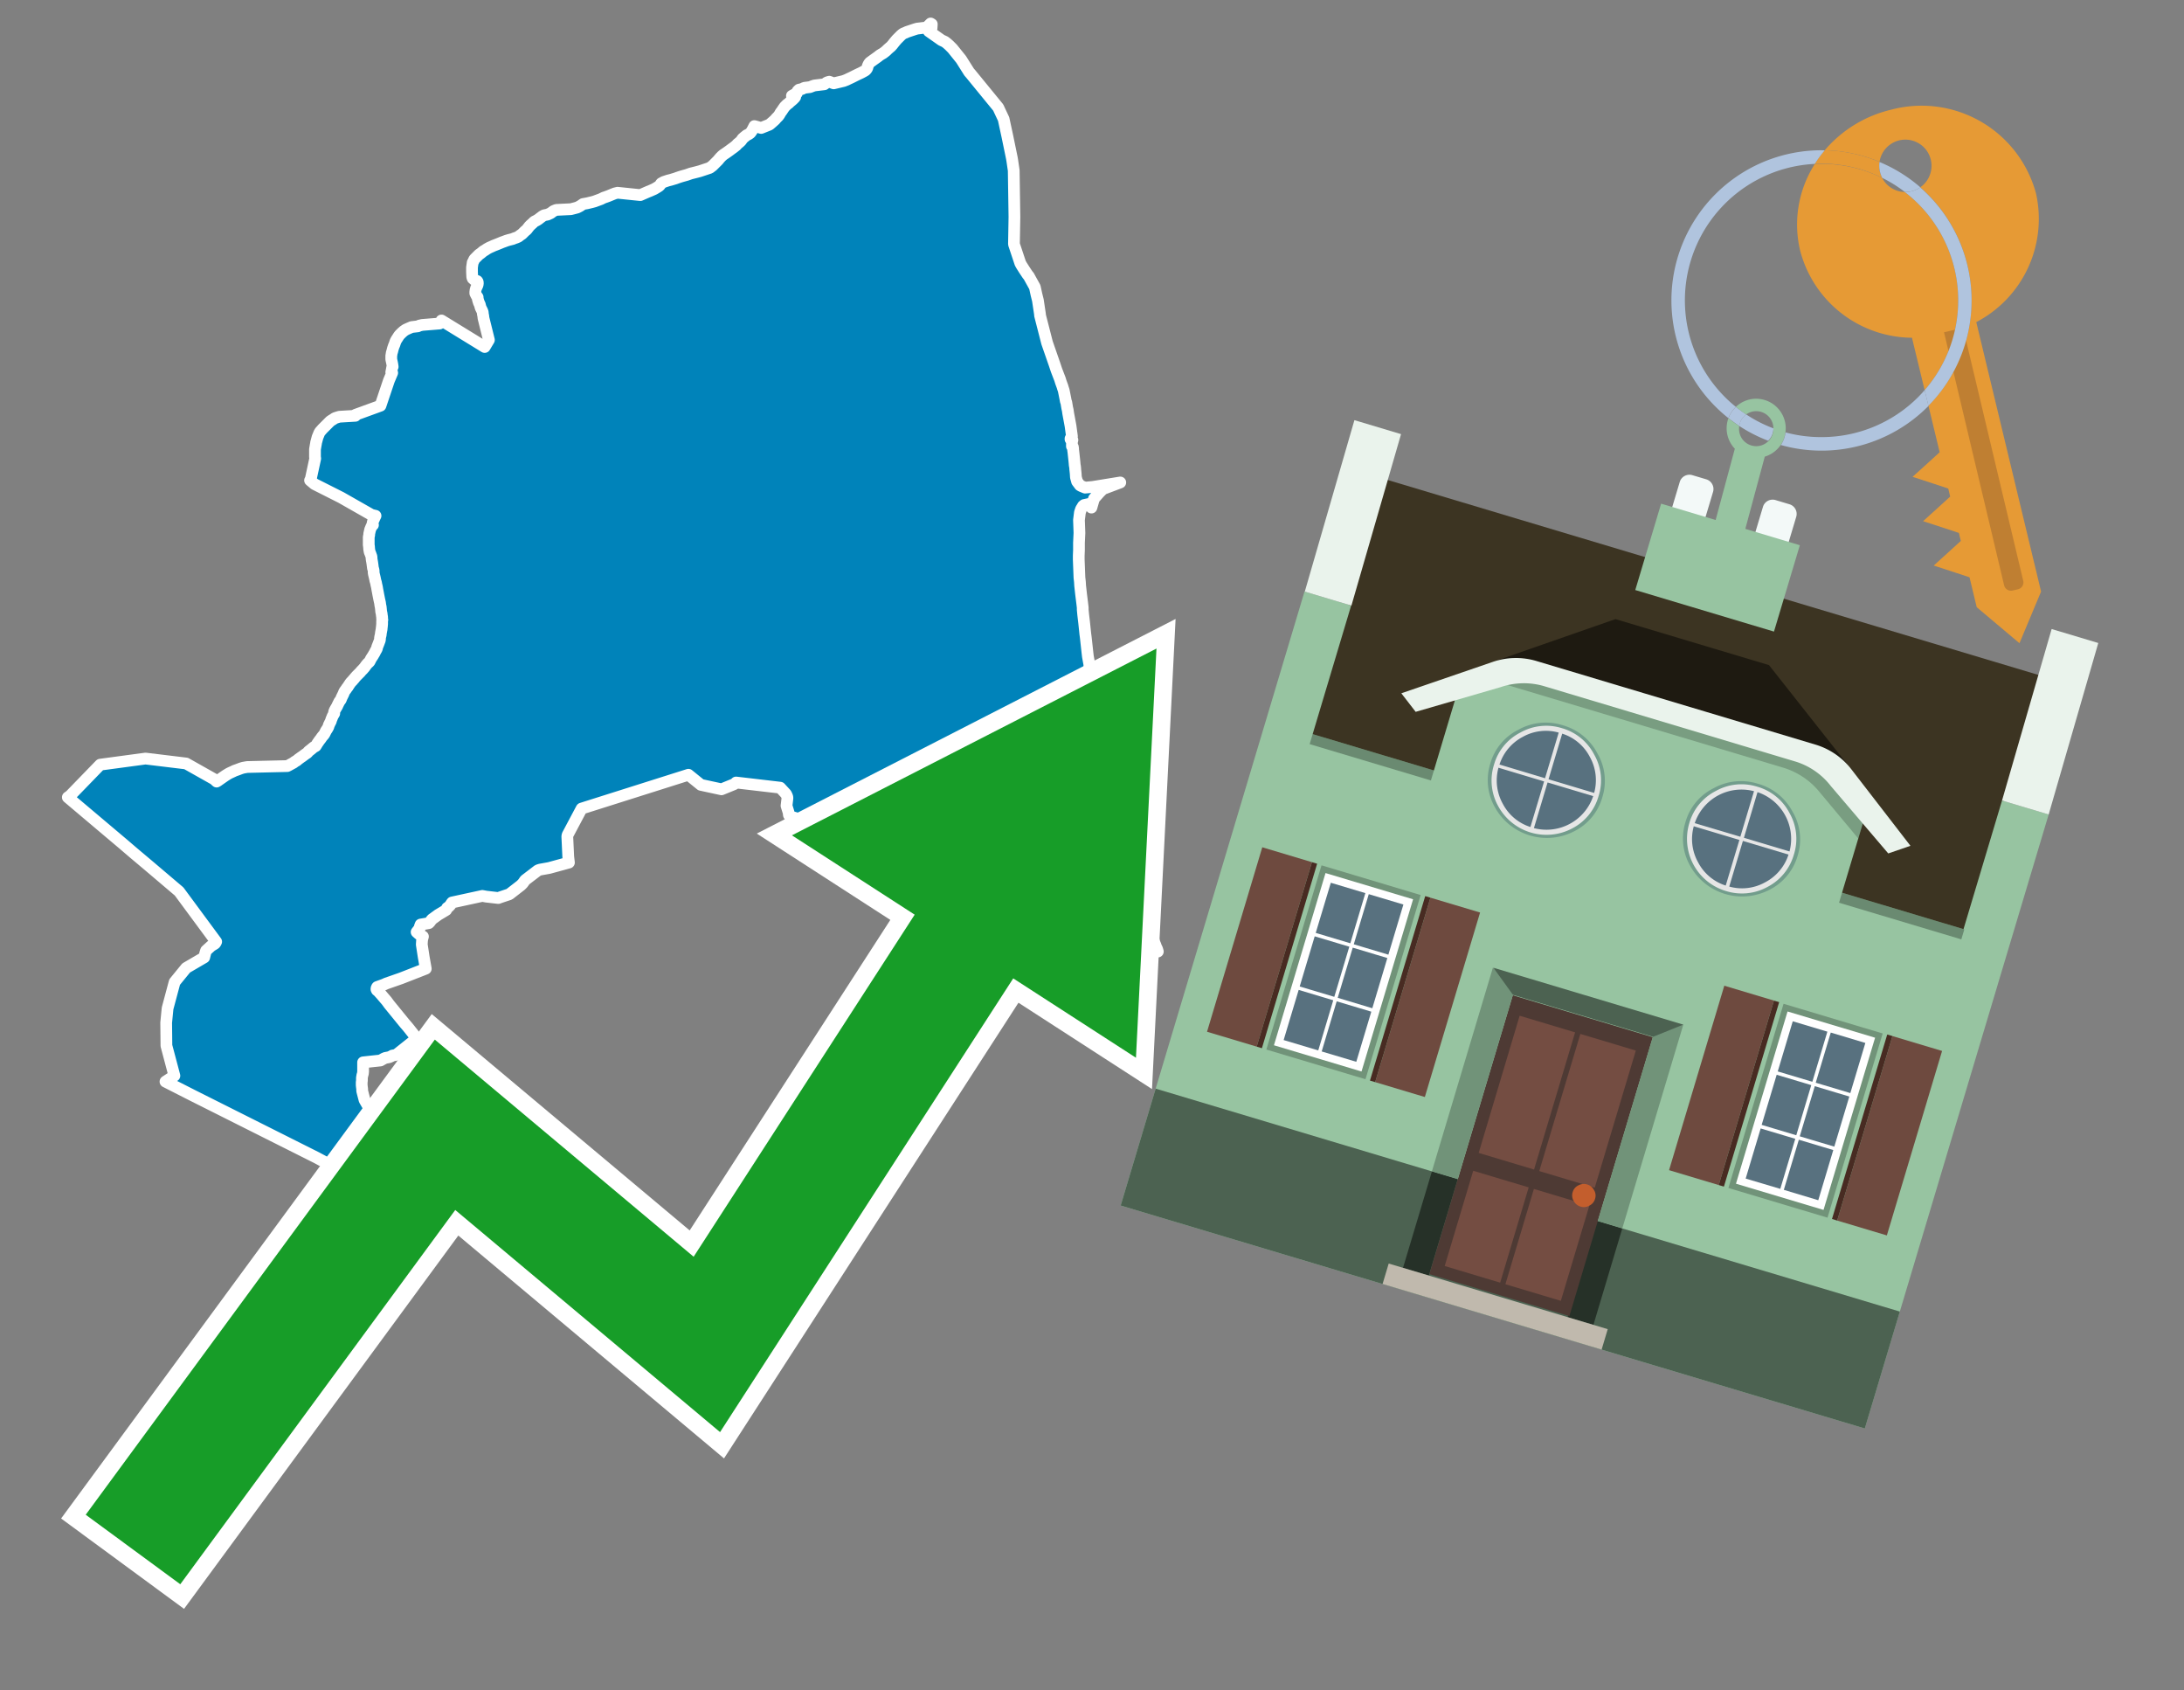 <svg id="Text" xmlns="http://www.w3.org/2000/svg" width="93.05" height="72" viewBox="0 0 93.05 72"><rect x="0" y="0" width="93.05" height="72" fill="#808080" stroke="none"/><polygon points="2.89,33.96 2.99,33.89 4.27,32.57 6.2,32.31 7.93,32.52 9.12,33.19 9.23,33.29 9.28,33.26 9.45,33.14 9.61,33.03 9.74,32.95 9.82,32.91 9.93,32.86 9.99,32.83 10.13,32.78 10.26,32.73 10.36,32.7 10.53,32.67 12.24,32.63 12.3,32.6 12.52,32.48 12.55,32.45 12.64,32.4 12.71,32.34 12.82,32.26 12.88,32.22 13,32.13 13.09,32.07 13.15,32 13.24,31.93 13.3,31.88 13.36,31.83 13.45,31.78 13.47,31.75 13.5,31.7 13.53,31.65 13.56,31.61 13.58,31.58 13.6,31.55 13.67,31.46 13.71,31.4 13.75,31.35 13.78,31.32 13.83,31.25 13.85,31.2 13.87,31.17 13.88,31.14 13.92,31.08 13.94,31.05 13.98,30.98 14,30.93 14.01,30.88 14.04,30.83 14.05,30.8 14.09,30.73 14.12,30.63 14.14,30.59 14.15,30.56 14.17,30.51 14.21,30.44 14.24,30.39 14.23,30.36 14.24,30.31 14.27,30.24 14.31,30.17 14.34,30.12 14.37,30.07 14.38,30.04 14.42,29.96 14.46,29.88 14.5,29.83 14.52,29.8 14.54,29.75 14.56,29.7 14.61,29.6 14.63,29.56 14.65,29.51 14.66,29.48 14.69,29.43 14.75,29.35 14.78,29.3 14.81,29.27 14.84,29.22 14.92,29.1 14.96,29.05 15.02,28.99 15.05,28.95 15.09,28.91 15.11,28.88 15.19,28.79 15.26,28.72 15.3,28.68 15.35,28.63 15.39,28.58 15.43,28.54 15.46,28.51 15.53,28.43 15.58,28.36 15.61,28.32 15.67,28.25 15.73,28.2 15.75,28.17 15.77,28.13 15.8,28.07 15.83,28.02 15.85,27.99 15.89,27.93 15.93,27.86 15.95,27.83 16.01,27.71 16.03,27.68 16.06,27.62 16.07,27.56 16.09,27.51 16.13,27.41 16.16,27.33 16.18,27.28 16.19,27.22 16.19,27.18 16.2,27.12 16.22,27.04 16.23,26.95 16.24,26.9 16.25,26.84 16.26,26.8 16.26,26.77 16.27,26.69 16.28,26.58 16.28,26.45 16.29,26.4 16.28,26.36 16.28,26.28 16.27,26.23 16.26,26.14 16.24,26.05 16.23,25.94 16.22,25.85 16.21,25.81 16.2,25.75 16.19,25.67 16.18,25.63 16.16,25.54 16.15,25.49 16.12,25.34 16.1,25.23 16.08,25.13 16.06,25.01 16.03,24.88 16.02,24.82 15.99,24.72 15.98,24.66 15.95,24.53 15.93,24.45 15.92,24.39 15.92,24.32 15.91,24.26 15.89,24.2 15.88,24.12 15.87,24.04 15.86,23.97 15.85,23.91 15.84,23.86 15.83,23.79 15.83,23.72 15.78,23.58 15.75,23.51 15.73,23.4 15.72,23.27 15.71,23.21 15.71,23.16 15.71,23.07 15.71,23.02 15.71,22.88 15.72,22.83 15.73,22.79 15.73,22.74 15.75,22.65 15.77,22.56 15.8,22.49 15.81,22.46 15.84,22.4 15.89,22.36 15.87,22.31 15.88,22.26 15.9,22.18 15.93,22.12 15.96,22.05 16,21.97 15.83,21.93 14.53,21.19 13.4,20.62 13.21,20.46 13.24,20.41 13.43,19.53 13.42,19.46 13.42,19.4 13.42,19.29 13.42,19.14 13.43,19.08 13.45,18.96 13.46,18.91 13.47,18.84 13.49,18.77 13.53,18.62 13.58,18.5 13.6,18.45 13.64,18.38 13.68,18.34 13.74,18.27 13.79,18.22 13.84,18.17 13.94,18.07 14.03,17.98 14.07,17.94 14.13,17.9 14.18,17.87 14.27,17.81 14.36,17.78 14.46,17.75 15.14,17.71 15.14,17.67 16.21,17.28 16.57,16.21 16.71,15.88 16.67,15.85 16.68,15.81 16.71,15.65 16.73,15.62 16.72,15.55 16.71,15.49 16.7,15.44 16.68,15.35 16.67,15.3 16.67,15.25 16.67,15.16 16.68,15.1 16.69,15.03 16.71,14.97 16.74,14.85 16.78,14.73 16.8,14.69 16.84,14.57 16.86,14.52 16.9,14.45 16.94,14.39 16.99,14.31 17.03,14.26 17.07,14.22 17.12,14.17 17.2,14.1 17.29,14.04 17.4,13.99 17.47,13.96 17.54,13.93 17.8,13.9 17.86,13.87 17.99,13.84 18.73,13.78 18.76,13.74 18.78,13.71 18.81,13.65 20.65,14.78 20.83,14.48 20.6,13.55 20.59,13.46 20.57,13.36 20.57,13.32 20.56,13.28 20.54,13.23 20.52,13.19 20.48,13.11 20.46,13.04 20.45,13 20.44,12.96 20.41,12.91 20.38,12.82 20.36,12.75 20.35,12.69 20.35,12.66 20.3,12.59 20.25,12.49 20.25,12.44 20.26,12.36 20.28,12.29 20.29,12.26 20.32,12.2 20.35,12.13 20.36,12.05 20.35,12 20.33,11.97 20.22,11.93 20.14,11.86 20.12,11.8 20.11,11.59 20.11,11.53 20.11,11.39 20.13,11.25 20.14,11.18 20.17,11.13 20.2,11.06 20.22,11.03 20.28,10.97 20.32,10.93 20.41,10.84 20.47,10.8 20.52,10.76 20.59,10.7 20.66,10.66 20.75,10.6 20.84,10.55 20.93,10.51 21.04,10.46 21.12,10.43 21.27,10.37 21.39,10.32 21.5,10.28 21.58,10.25 21.68,10.22 21.84,10.18 21.91,10.15 22,10.12 22.09,10.08 22.15,10.03 22.24,9.97 22.32,9.89 22.37,9.84 22.41,9.81 22.46,9.76 22.48,9.73 22.52,9.68 22.55,9.64 22.61,9.58 22.7,9.5 22.76,9.44 22.86,9.39 22.94,9.34 22.99,9.3 23.03,9.27 23.11,9.21 23.18,9.17 23.33,9.14 23.46,9.08 23.54,9.02 23.58,8.99 23.7,8.94 24.32,8.91 24.44,8.88 24.59,8.84 24.69,8.79 24.74,8.76 24.84,8.69 25.01,8.66 25.22,8.61 25.33,8.58 25.41,8.55 25.6,8.48 25.72,8.42 25.81,8.39 25.92,8.35 26.09,8.28 26.19,8.24 26.31,8.21 27.28,8.31 27.6,8.17 27.7,8.13 27.79,8.09 27.88,8.05 27.98,7.99 28.06,7.94 28.1,7.91 28.13,7.87 28.17,7.81 28.28,7.75 28.46,7.69 28.58,7.66 28.78,7.6 28.86,7.57 28.98,7.53 29.08,7.5 29.26,7.45 29.43,7.39 29.67,7.33 29.82,7.29 30,7.23 30.12,7.19 30.24,7.15 30.28,7.12 30.32,7.09 30.36,7.06 30.42,7 30.47,6.95 30.53,6.89 30.6,6.82 30.63,6.78 30.7,6.7 30.75,6.65 30.82,6.59 30.91,6.53 31.01,6.46 31.08,6.41 31.16,6.35 31.27,6.27 31.32,6.23 31.37,6.19 31.42,6.13 31.46,6.1 31.53,6.04 31.57,6 31.6,5.96 31.63,5.91 31.71,5.84 31.81,5.76 31.89,5.72 31.95,5.68 31.98,5.65 32.03,5.58 32.08,5.49 32.12,5.41 32.14,5.37 32.43,5.45 32.78,5.31 32.84,5.26 32.92,5.19 33.02,5.1 33.07,5.04 33.12,4.99 33.16,4.95 33.21,4.88 33.26,4.79 33.3,4.74 33.34,4.68 33.38,4.62 33.43,4.55 33.48,4.5 33.53,4.45 33.6,4.4 33.66,4.34 33.71,4.3 33.78,4.24 33.85,4.17 33.88,4.13 33.74,4.08 33.83,4.03 33.89,4 33.95,3.97 33.97,3.92 33.98,3.88 34.04,3.82 34.17,3.79 34.27,3.74 34.51,3.71 34.61,3.67 34.7,3.64 35.12,3.59 35.23,3.51 35.33,3.48 35.52,3.55 35.94,3.45 36.07,3.4 36.13,3.37 36.28,3.3 36.44,3.22 36.52,3.18 36.69,3.1 36.82,3.03 36.87,3 36.91,2.96 36.95,2.9 36.97,2.82 36.99,2.77 37.01,2.73 37.05,2.67 37.09,2.64 37.2,2.56 37.34,2.46 37.41,2.41 37.47,2.36 37.55,2.31 37.62,2.27 37.66,2.24 37.7,2.21 37.76,2.16 37.82,2.1 37.9,2.03 37.96,1.98 38.03,1.9 38.1,1.81 38.15,1.75 38.21,1.68 38.3,1.59 38.39,1.5 38.45,1.45 38.5,1.42 38.58,1.39 38.64,1.36 38.82,1.3 38.97,1.25 39.07,1.22 39.57,1.16 39.55,1.13 39.55,1.1 39.65,1 39.7,1.03 39.69,1.19 39.57,1.33 40.11,1.71 40.26,1.78 40.35,1.85 40.44,1.93 40.58,2.07 40.95,2.53 41.29,3.07 41.36,3.15 42.53,4.58 42.59,4.71 42.76,5.07 42.92,5.81 43.11,6.73 43.13,6.85 43.19,7.26 43.22,9.24 43.2,10.4 43.47,11.21 43.52,11.3 43.64,11.49 43.78,11.7 43.83,11.76 44.09,12.23 44.16,12.55 44.22,12.79 44.31,13.39 44.31,13.43 44.61,14.6 44.93,15.52 45.01,15.76 45.16,16.15 45.2,16.28 45.27,16.47 45.28,16.51 45.32,16.63 45.34,16.73 45.37,16.88 45.39,16.98 45.41,17.09 45.43,17.14 45.47,17.38 45.49,17.46 45.51,17.6 45.61,18.14 45.67,18.58 45.61,18.68 45.61,18.71 45.69,18.74 45.67,18.81 45.67,19.01 45.71,19.04 45.72,19.11 45.72,19.17 45.73,19.23 45.77,19.6 45.78,19.7 45.79,19.82 45.8,19.86 45.81,19.95 45.81,19.98 45.82,20.07 45.83,20.17 45.84,20.33 45.89,20.51 46.01,20.67 46.06,20.7 46.23,20.77 46.56,20.74 47.73,20.55 46.99,20.83 46.85,20.97 46.61,21.24 46.54,21.48 46.5,21.62 46.48,21.58 46.52,21.44 46.19,21.51 46.14,21.55 46.08,21.65 46.06,21.68 46.03,21.77 46.01,21.83 45.97,22.15 45.99,22.7 45.97,23.12 45.97,23.3 45.97,23.43 45.96,23.67 45.96,23.75 45.96,23.83 45.99,24.6 46.01,24.78 46.02,24.95 46.06,25.31 46.11,25.71 46.13,25.88 46.13,25.97 46.15,26.18 46.19,26.52 46.24,27 46.26,27.15 46.33,27.79 46.35,27.96 46.41,28.29 46.42,28.48 46.46,28.76 46.46,28.83 46.5,29.18 46.62,29.92 46.66,30.21 46.68,30.28 46.71,30.47 46.76,30.69 46.86,31.11 46.9,31.43 46.92,31.52 47.25,33.08 47.33,33.46 47.34,33.5 47.36,33.59 47.39,33.69 47.41,33.74 47.42,33.77 47.47,34.02 47.49,34.08 47.52,34.22 47.54,34.27 47.57,34.36 47.6,34.49 47.62,34.57 47.65,34.67 47.66,34.74 47.68,34.8 47.7,34.88 47.73,34.94 47.74,35.03 47.76,35.14 47.77,35.19 47.78,35.24 47.8,35.3 47.82,35.41 47.84,35.46 47.85,35.51 47.87,35.54 47.89,35.6 47.92,35.69 47.94,35.8 47.96,35.89 47.97,35.92 48,36.03 48.03,36.14 48.06,36.23 48.08,36.26 48.09,36.4 48.1,36.45 48.13,36.58 48.15,36.7 48.17,36.78 48.2,36.88 48.23,36.93 48.25,37.01 48.28,37.13 48.3,37.22 48.34,37.34 48.35,37.41 48.39,37.54 48.43,37.68 48.48,37.85 48.5,37.91 48.52,38 48.55,38.13 48.61,38.3 48.62,38.35 48.64,38.41 48.69,38.6 48.72,38.71 48.75,38.79 48.77,38.84 48.8,38.88 48.81,38.93 48.83,39.05 48.85,39.12 48.89,39.25 48.92,39.35 48.95,39.42 48.96,39.49 48.98,39.57 49.01,39.67 49.04,39.76 49.08,39.86 49.12,39.94 49.15,40.04 49.18,40.14 49.23,40.26 49.26,40.35 49.28,40.38 49.3,40.43 49.31,40.46 49.33,40.53 48.74,40.67 48.06,40.84 47.93,40.87 47.74,40.92 46.97,41.07 46.83,41.1 46.59,41.15 46.33,41.19 45.94,41.3 45.71,41.36 45.38,41.43 45.1,41.48 44.95,41.33 44.87,41.02 44.8,40.81 44.76,40.71 44.73,40.63 41.9,39.62 39.35,37.45 39.14,37.3 39.05,37.25 38.66,37.18 38.28,36.65 38.13,36.35 38.1,36.29 38.06,36.18 38.01,36.07 38,36 37.98,35.73 37.94,35.38 37.9,35.34 37.63,35.11 37.6,35.08 37.3,34.85 35,35 34.12,34.91 33.65,34.77 33.61,34.71 33.6,34.61 33.51,34.32 33.55,33.99 33.54,33.93 33.49,33.82 33.24,33.55 31.36,33.33 31.32,33.37 31.28,33.4 30.74,33.62 29.86,33.43 29.33,33 24.78,34.44 24.18,35.57 24.17,35.63 24.21,36.49 24.24,36.74 23.4,36.97 23.01,37.04 22.92,37.07 22.37,37.49 22.3,37.59 22.27,37.63 22.19,37.71 21.7,38.09 21.31,38.22 21.23,38.25 20.71,38.19 20.55,38.16 19.26,38.44 19.23,38.48 19.18,38.56 19.1,38.64 19.05,38.67 19.01,38.76 18.66,38.97 18.62,39 18.4,39.16 18.31,39.28 18.27,39.32 17.92,39.38 17.89,39.46 17.89,39.52 17.75,39.7 17.85,39.79 17.92,39.83 18.02,39.89 17.99,40 17.98,40.07 17.97,40.23 18.05,40.75 18.14,41.26 17.09,41.67 16.46,41.89 16.35,41.94 16.07,42.04 16.05,42.07 16.04,42.11 16.04,42.14 16.06,42.18 16.1,42.21 16.13,42.24 16.23,42.35 16.34,42.48 16.47,42.63 16.58,42.78 16.8,43.05 17.24,43.59 17.37,43.74 17.76,44.23 16.88,44.93 16.72,44.96 16.67,44.99 16.58,45.03 16.42,45.06 16.35,45.09 16.28,45.13 16.21,45.17 15.47,45.25 15.47,45.31 15.47,45.36 15.47,45.4 15.47,45.48 15.47,45.52 15.47,45.57 15.47,45.64 15.46,45.74 15.44,45.79 15.42,45.91 15.42,46.02 15.41,46.1 15.41,46.16 15.41,46.22 15.42,46.31 15.43,46.38 15.43,46.46 15.45,46.54 15.52,46.81 15.53,46.85 15.68,47.11 15.69,47.14 15.73,47.19 15.83,47.34 15.87,47.39 15.9,47.44 15.94,47.48 15.97,47.54 16.1,47.7 16.32,47.91 16.45,48.02 16.49,48.05 16.61,48.09 16.61,48.12 16.62,48.15 16.67,48.2 16.74,48.24 16.78,48.27 16.85,48.32 16.95,48.4 17.04,48.46 17.26,48.6 17.44,48.71 17.57,48.79 17.79,48.92 17.88,48.97 17.93,49.01 18.03,49.08 18.09,49.12 18.28,49.22 18.57,49.37 18.62,49.4 18.74,49.46 18.55,49.59 18.54,49.65 18.51,49.72 18.49,49.75 18.43,49.81 18.26,49.95 18.21,50 18.13,50.09 18.1,50.12 18.06,50.16 18.03,50.19 18,50.22 17.94,50.25 17.88,50.28 17.6,50.36 17.5,50.39 17.46,50.42 17.35,50.52 17.3,50.58 17.15,50.76 17.03,50.91 16.98,50.98 15.37,50.32 13.49,49.31 8.21,46.66 7.05,46.07 7.43,45.82 7.09,44.54 7.08,43.56 7.14,42.95 7.44,41.83 7.93,41.23 8.7,40.78 8.75,40.58 8.78,40.49 9,40.29 9.15,40.2 9.18,40.17 9.21,40.11 7.63,37.97 6.31,36.85 5.68,36.32 5.26,35.96 " fill="#0083ba" stroke="#fff" stroke-linejoin="round" stroke-width="0.5"/><polygon points="49.272 27.624 33.741 35.58 38.97 38.959 29.553 53.529 18.525 44.281 3.652 64.518 7.681 67.479 19.396 51.538 30.678 60.999 43.169 41.673 48.398 45.053 49.272 27.624" fill="none" stroke="#fff" stroke-miterlimit="10" stroke-width="1.5"/><polygon points="49.272 27.624 33.741 35.58 38.97 38.959 29.553 53.529 18.525 44.281 3.652 64.518 7.681 67.479 19.396 51.538 30.678 60.999 43.169 41.673 48.398 45.053 49.272 27.624" fill="#179d28"/><path d="M80.19,7.577a1.16,1.16,0,0,1-.094-.251,1.114,1.114,0,0,1-.018-.429A6.367,6.367,0,0,0,77.743,6.4a5.269,5.269,0,0,0-.423.577c.1,0,.192-.007.288-.007A5.794,5.794,0,0,1,80.19,7.577Z" fill="#e69a35"/><path d="M77.608,6.4A6.394,6.394,0,0,0,73.64,17.81a1.26,1.26,0,0,1,.317-.48A5.821,5.821,0,0,1,77.32,6.981a5.269,5.269,0,0,1,.423-.577Z" fill="#b0c4de"/><path d="M84.2,13.72a4.962,4.962,0,0,0,2.545-5.48,5.047,5.047,0,0,0-6.179-3.566A5.322,5.322,0,0,0,77.743,6.4a6.367,6.367,0,0,1,2.335.493,1.114,1.114,0,1,1,1.736,1.084,6.392,6.392,0,0,1,.347,9.3l.479,1.985-.438.4-.716.648.92.3.6.2.082.341-.438.4-.716.648.92.3.605.2.082.341-.438.4-.716.649.92.3.605.2.307,1.274,1.821,1.534.921-2.2Z" fill="#e69a35"/><path d="M81.154,8.179a1.115,1.115,0,0,1-.964-.6,5.794,5.794,0,0,0-2.582-.6c-.1,0-.192,0-.288.007a4.783,4.783,0,0,0-.625,3.685,4.962,4.962,0,0,0,4.765,3.715L82,16.617a5.82,5.82,0,0,0-.846-8.438Z" fill="#e69a35"/><path d="M74.1,18.142a6.386,6.386,0,0,0,1.232.63.73.73,0,0,0,.224-.527h0a5.783,5.783,0,0,1-1.159-.593A.733.733,0,0,0,74.1,18.142Z" fill="#b0c4de"/><path d="M74.4,17.652q-.228-.152-.44-.322a1.26,1.26,0,0,0-.317.48c.148.117.3.228.46.332A.733.733,0,0,1,74.4,17.652Z" fill="#b0c4de"/><path d="M74.824,16.984a1.257,1.257,0,0,0-.867.346c.141.114.288.222.44.322a.731.731,0,0,1,1.159.593h0a.732.732,0,1,1-1.463,0,.7.7,0,0,1,.007-.1c-.158-.1-.312-.215-.46-.332a1.258,1.258,0,0,0,.273,1.3l-.979,3.635,1.275.341.98-3.639a1.266,1.266,0,0,0,.681-.5,1.249,1.249,0,0,0,.2-.538,1.328,1.328,0,0,0,.012-.168A1.262,1.262,0,0,0,74.824,16.984Z" fill="#97c4a1"/><path d="M85.974,25.1l-.226.053a.3.3,0,0,1-.362-.223l-2.56-10.777.81-.193L86.2,24.736A.3.3,0,0,1,85.974,25.1Z" fill="#bf7f32"/><path d="M80.1,7.326a1.16,1.16,0,0,0,.094.251,5.833,5.833,0,0,1,.964.6,1.137,1.137,0,0,0,.287-.031,1.108,1.108,0,0,0,.373-.167A6.371,6.371,0,0,0,80.078,6.9,1.114,1.114,0,0,0,80.1,7.326Z" fill="#b0c4de"/><path d="M77.608,18.618a5.836,5.836,0,0,1-1.534-.2,1.24,1.24,0,0,1-.2.537,6.4,6.4,0,0,0,6.291-1.666L82,16.617A5.807,5.807,0,0,1,77.608,18.618Z" fill="#b0c4de"/><path d="M81.814,7.981a1.108,1.108,0,0,1-.373.167,1.137,1.137,0,0,1-.287.031A5.82,5.82,0,0,1,82,16.617l.161.667a6.392,6.392,0,0,0-.347-9.3Z" fill="#b0c4de"/><polygon points="83.79 39.753 55.78 31.364 58.988 20.404 86.964 28.783 83.79 39.753 83.79 39.753" fill="#3c3422" fill-rule="evenodd"/><polygon points="81.705 53.32 87.284 34.692 85.297 34.097 83.656 39.575 55.926 31.269 57.567 25.791 55.579 25.196 47.746 51.348 79.451 60.844 81.705 53.32" fill="#97c4a1" fill-rule="evenodd"/><rect x="69.522" y="21.148" width="0.444" height="28.983" transform="translate(15.592 92.226) rotate(-73.326)" opacity="0.3"/><polygon points="87.284 34.692 85.297 34.097 87.411 26.793 89.398 27.388 87.284 34.692 87.284 34.692" fill="#eaf3ec" fill-rule="evenodd"/><polygon points="57.578 25.794 55.591 25.199 57.705 17.896 59.692 18.491 57.578 25.794 57.578 25.794" fill="#eaf3ec" fill-rule="evenodd"/><polygon points="79.451 60.844 80.943 55.865 49.238 46.369 47.747 51.348 79.451 60.844 79.451 60.844" fill="#4c6251" fill-rule="evenodd"/><path d="M71.566,20.528l-.522,1.743,1.418.425.523-1.744a.432.432,0,0,0-.289-.536l-.593-.177A.431.431,0,0,0,71.566,20.528Z" fill="#f3f9f8" fill-rule="evenodd"/><path d="M75.111,21.589l-.522,1.743,1.418.425.522-1.743a.43.43,0,0,0-.289-.536l-.593-.178A.43.43,0,0,0,75.111,21.589Z" fill="#f3f9f8" fill-rule="evenodd"/><polygon points="75.368 28.329 68.829 26.37 63.807 28.121 78.733 32.591 75.368 28.329" fill="#1e1a11"/><polygon points="78.248 32.422 64.442 28.287 62.236 28.998 60.064 36.247 77.453 41.455 79.651 34.116 78.248 32.422" fill="#97c4a1"/><path d="M77.74,32.516S65.088,28.725,65,28.7l-.938.43,11.892,3.562a3.175,3.175,0,0,1,1.532,1l1.685,2.02.327-1.09Z" fill-rule="evenodd" opacity="0.2"/><path d="M77.35,31.716,65.458,28.154a3.041,3.041,0,0,0-1.854.037l-3.9,1.339.611.79,3.626-1.054a3.045,3.045,0,0,1,1.855-.037l10.673,3.2A3.028,3.028,0,0,1,78,33.477l2.45,2.874.945-.325-2.518-3.26A3.036,3.036,0,0,0,77.35,31.716Z" fill="#eaf3ec"/><polygon points="76.683 23.223 70.773 21.453 69.671 25.132 75.581 26.902 76.683 23.223 76.683 23.223" fill="#97c4a1" fill-rule="evenodd"/><g id="Symbol_9_0_Layer2_0_MEMBER_8_MEMBER_21_MEMBER_0_FILL" data-name="Symbol 9 0 Layer2 0 MEMBER 8 MEMBER 21 MEMBER 0 FILL"><path d="M66.584,30.892a2.39,2.39,0,0,0-1.891.189,2.317,2.317,0,0,0-1.2,1.448A2.345,2.345,0,0,0,63.7,34.4a2.528,2.528,0,0,0,3.367,1.008,2.339,2.339,0,0,0,1.2-1.447,2.313,2.313,0,0,0-.208-1.87A2.394,2.394,0,0,0,66.584,30.892Z" fill="#729d8c"/></g><g id="Symbol_9_0_Layer2_0_MEMBER_8_MEMBER_21_MEMBER_1_FILL" data-name="Symbol 9 0 Layer2 0 MEMBER 8 MEMBER 21 MEMBER 1 FILL"><path d="M66.547,31.016a2.241,2.241,0,0,0-1.769.185,2.213,2.213,0,0,0-1.127,1.376,2.239,2.239,0,0,0,.185,1.768,2.341,2.341,0,0,0,3.145.942,2.234,2.234,0,0,0,1.126-1.376,2.207,2.207,0,0,0-.185-1.768A2.237,2.237,0,0,0,66.547,31.016Z" fill="#e6e6e6"/></g><g id="Symbol_9_0_Layer2_0_MEMBER_8_MEMBER_21_MEMBER_2_MEMBER_0_FILL" data-name="Symbol 9 0 Layer2 0 MEMBER 8 MEMBER 21 MEMBER 2 MEMBER 0 FILL"><path d="M65.787,33.284,63.843,32.7a2.036,2.036,0,0,0,.186,1.539,2.015,2.015,0,0,0,1.175.986Z" fill="#58717f"/></g><g id="Symbol_9_0_Layer2_0_MEMBER_8_MEMBER_21_MEMBER_2_MEMBER_1_FILL" data-name="Symbol 9 0 Layer2 0 MEMBER 8 MEMBER 21 MEMBER 2 MEMBER 1 FILL"><path d="M65.827,33.148l.582-1.944a2.01,2.01,0,0,0-1.523.178,2.037,2.037,0,0,0-1,1.183Z" fill="#58717f"/></g><g id="Symbol_9_0_Layer2_0_MEMBER_8_MEMBER_21_MEMBER_2_MEMBER_2_FILL" data-name="Symbol 9 0 Layer2 0 MEMBER 8 MEMBER 21 MEMBER 2 MEMBER 2 FILL"><path d="M67.878,33.91l-1.943-.582-.582,1.944a2.1,2.1,0,0,0,2.525-1.362Z" fill="#58717f"/></g><g id="Symbol_9_0_Layer2_0_MEMBER_8_MEMBER_21_MEMBER_2_MEMBER_3_FILL" data-name="Symbol 9 0 Layer2 0 MEMBER 8 MEMBER 21 MEMBER 2 MEMBER 3 FILL"><path d="M66.558,31.249l-.582,1.943,1.943.582a2.031,2.031,0,0,0-.186-1.539A2.009,2.009,0,0,0,66.558,31.249Z" fill="#58717f"/></g><g id="Symbol_9_0_Layer2_0_MEMBER_8_MEMBER_21_MEMBER_0_FILL-2" data-name="Symbol 9 0 Layer2 0 MEMBER 8 MEMBER 21 MEMBER 0 FILL"><path d="M74.9,33.384a2.4,2.4,0,0,0-1.891.189,2.316,2.316,0,0,0-1.2,1.448,2.341,2.341,0,0,0,.209,1.87A2.527,2.527,0,0,0,75.387,37.9a2.345,2.345,0,0,0,1.2-1.447,2.314,2.314,0,0,0-.209-1.87A2.389,2.389,0,0,0,74.9,33.384Z" fill="#729d8c"/></g><g id="Symbol_9_0_Layer2_0_MEMBER_8_MEMBER_21_MEMBER_1_FILL-2" data-name="Symbol 9 0 Layer2 0 MEMBER 8 MEMBER 21 MEMBER 1 FILL"><path d="M74.867,33.508a2.239,2.239,0,0,0-1.768.185,2.21,2.21,0,0,0-1.127,1.376,2.316,2.316,0,0,0,1.564,2.883,2.261,2.261,0,0,0,1.765-.173A2.237,2.237,0,0,0,76.428,36.4a2.209,2.209,0,0,0-.185-1.769A2.239,2.239,0,0,0,74.867,33.508Z" fill="#e6e6e6"/></g><g id="Symbol_9_0_Layer2_0_MEMBER_8_MEMBER_21_MEMBER_2_MEMBER_0_FILL-2" data-name="Symbol 9 0 Layer2 0 MEMBER 8 MEMBER 21 MEMBER 2 MEMBER 0 FILL"><path d="M74.107,35.776l-1.943-.582a2.031,2.031,0,0,0,.186,1.539,2.009,2.009,0,0,0,1.175.986Z" fill="#58717f"/></g><g id="Symbol_9_0_Layer2_0_MEMBER_8_MEMBER_21_MEMBER_2_MEMBER_1_FILL-2" data-name="Symbol 9 0 Layer2 0 MEMBER 8 MEMBER 21 MEMBER 2 MEMBER 1 FILL"><path d="M74.148,35.64,74.73,33.7a2.1,2.1,0,0,0-2.525,1.362Z" fill="#58717f"/></g><g id="Symbol_9_0_Layer2_0_MEMBER_8_MEMBER_21_MEMBER_2_MEMBER_2_FILL-2" data-name="Symbol 9 0 Layer2 0 MEMBER 8 MEMBER 21 MEMBER 2 MEMBER 2 FILL"><path d="M76.2,36.4l-1.943-.582-.582,1.944a2.015,2.015,0,0,0,1.523-.178A2.036,2.036,0,0,0,76.2,36.4Z" fill="#58717f"/></g><g id="Symbol_9_0_Layer2_0_MEMBER_8_MEMBER_21_MEMBER_2_MEMBER_3_FILL-2" data-name="Symbol 9 0 Layer2 0 MEMBER 8 MEMBER 21 MEMBER 2 MEMBER 3 FILL"><path d="M74.879,33.741,74.3,35.684l1.943.582a2.1,2.1,0,0,0-1.361-2.525Z" fill="#58717f"/></g><polygon points="51.426 43.946 53.542 44.58 55.896 36.723 53.78 36.089 51.426 43.946 51.426 43.946" fill="#6e4a3f" fill-rule="evenodd"/><polygon points="53.542 44.58 53.764 44.647 56.117 36.789 55.896 36.723 53.542 44.58 53.542 44.58" fill="#482b22" fill-rule="evenodd"/><polygon points="60.706 46.726 58.59 46.092 60.943 38.235 63.059 38.868 60.706 46.726 60.706 46.726" fill="#6e4a3f" fill-rule="evenodd"/><polygon points="58.59 46.092 58.368 46.026 60.722 38.168 60.943 38.235 58.59 46.092 58.59 46.092" fill="#482b22" fill-rule="evenodd"/><rect x="53.146" y="39.209" width="8.19" height="4.408" transform="translate(1.145 84.365) rotate(-73.326)" fill="#719379"/><polygon points="60.205 38.304 56.474 37.187 54.277 44.522 58.008 45.639 60.205 38.304 60.205 38.304" fill="#fff" fill-rule="evenodd"/><path d="M59.792,38.527l-.64,2.136-1.474-.442.639-2.135,1.475.441Zm-1.621-.485-.64,2.136-1.474-.442L56.7,37.6l1.474.442Zm-2.158,1.84,1.475.441-.64,2.136-1.474-.441.639-2.136Zm-.683,2.282,1.474.441-.639,2.136L54.69,44.3l.64-2.135Zm.981,2.621.639-2.136,1.475.442-.64,2.135-1.474-.441Zm2.158-1.84L56.994,42.5l.64-2.136,1.474.442-.639,2.136Z" fill="#58717f" fill-rule="evenodd"/><polygon points="80.39 52.621 78.274 51.988 80.628 44.13 82.743 44.764 80.39 52.621 80.39 52.621" fill="#6e4a3f" fill-rule="evenodd"/><polygon points="78.274 51.988 78.053 51.921 80.406 44.064 80.628 44.13 78.274 51.988 78.274 51.988" fill="#482b22" fill-rule="evenodd"/><polygon points="71.111 49.842 73.227 50.476 75.58 42.619 73.464 41.985 71.111 49.842 71.111 49.842" fill="#6e4a3f" fill-rule="evenodd"/><polygon points="73.227 50.476 73.448 50.542 75.802 42.685 75.58 42.619 73.227 50.476 73.227 50.476" fill="#482b22" fill-rule="evenodd"/><rect x="72.83" y="45.105" width="8.19" height="4.408" transform="translate(9.534 107.426) rotate(-73.326)" fill="#719379"/><polygon points="76.159 43.083 79.889 44.2 77.692 51.535 73.962 50.418 76.159 43.083 76.159 43.083" fill="#fff" fill-rule="evenodd"/><path d="M76.381,43.5l1.475.442-.64,2.135-1.475-.441.64-2.136ZM78,43.981l1.474.442-.64,2.136-1.474-.442L78,43.981Zm.791,2.724-.64,2.135L76.679,48.4l.64-2.136,1.474.442Zm-.684,2.282-.639,2.135L76,50.68l.64-2.135,1.474.442Zm-2.26,1.65L74.375,50.2l.639-2.135,1.475.441-.64,2.136Zm-.791-2.724.64-2.135,1.474.441-.639,2.136-1.475-.442Z" fill="#58717f" fill-rule="evenodd"/><polygon points="67.888 56.431 69.118 52.323 68.019 51.994 66.789 56.102 67.888 56.431 67.888 56.431" fill="#263128" fill-rule="evenodd"/><polygon points="60.877 54.331 62.108 50.223 61.007 49.894 59.776 54.002 60.877 54.331 60.877 54.331" fill="#263128" fill-rule="evenodd"/><g id="Symbol_9_0_Layer2_0_MEMBER_8_MEMBER_12_MEMBER_0_FILL" data-name="Symbol 9 0 Layer2 0 MEMBER 8 MEMBER 12 MEMBER 0 FILL"><path d="M70.418,44.178l-5.965-1.786L60.9,54.27l5.964,1.786Z" fill="#4e3a34"/></g><g id="Symbol_9_0_Layer2_0_MEMBER_8_MEMBER_12_MEMBER_1_MEMBER_0_FILL" data-name="Symbol 9 0 Layer2 0 MEMBER 8 MEMBER 12 MEMBER 1 MEMBER 0 FILL"><path d="M65.358,49.815l1.75-5.843-2.363-.708L63,49.107Z" fill="#744d42"/></g><g id="Symbol_9_0_Layer2_0_MEMBER_8_MEMBER_12_MEMBER_1_MEMBER_1_FILL" data-name="Symbol 9 0 Layer2 0 MEMBER 8 MEMBER 12 MEMBER 1 MEMBER 1 FILL"><path d="M67.331,44.039l-1.75,5.842,2.364.708,1.75-5.842Z" fill="#744d42"/></g><g id="Symbol_9_0_Layer2_0_MEMBER_8_MEMBER_12_MEMBER_2_MEMBER_0_FILL" data-name="Symbol 9 0 Layer2 0 MEMBER 8 MEMBER 12 MEMBER 2 MEMBER 0 FILL"><path d="M63.915,54.633l1.215-4.058-2.363-.707-1.215,4.057Z" fill="#744d42"/></g><g id="Symbol_9_0_Layer2_0_MEMBER_8_MEMBER_12_MEMBER_2_MEMBER_1_FILL" data-name="Symbol 9 0 Layer2 0 MEMBER 8 MEMBER 12 MEMBER 2 MEMBER 1 FILL"><path d="M66.5,55.407l1.215-4.057-2.363-.708L64.138,54.7Z" fill="#744d42"/></g><g id="Symbol_9_0_Layer2_0_MEMBER_8_MEMBER_13_FILL" data-name="Symbol 9 0 Layer2 0 MEMBER 8 MEMBER 13 FILL"><path d="M67.959,51.058a.439.439,0,0,0-.045-.367.487.487,0,0,0-.669-.2.445.445,0,0,0-.239.282.457.457,0,0,0,.041.378.481.481,0,0,0,.293.242.459.459,0,0,0,.377-.042A.453.453,0,0,0,67.959,51.058Z" fill="#c35e2d"/></g><g id="Symbol_9_0_Layer2_0_MEMBER_8_MEMBER_14_FILL" data-name="Symbol 9 0 Layer2 0 MEMBER 8 MEMBER 14 FILL"><path d="M64.557,42.047l-.951-.833-2.6,8.68,1.1.329Z" fill="#719379"/></g><g id="Symbol_9_0_Layer2_0_MEMBER_8_MEMBER_15_FILL" data-name="Symbol 9 0 Layer2 0 MEMBER 8 MEMBER 15 FILL"><path d="M71.718,43.643l-1.2.19L68.072,52.01l1.046.313Z" fill="#719379"/></g><g id="Symbol_9_0_Layer2_0_MEMBER_8_MEMBER_16_FILL" data-name="Symbol 9 0 Layer2 0 MEMBER 8 MEMBER 16 FILL"><path d="M63.627,41.22l.836,1.156,5.961,1.786,1.294-.519Z" fill="#4c6251"/></g><polygon points="58.905 54.69 59.166 53.819 68.498 56.614 68.237 57.485 58.905 54.69 58.905 54.69" fill="#c0b9ad" fill-rule="evenodd"/></svg>